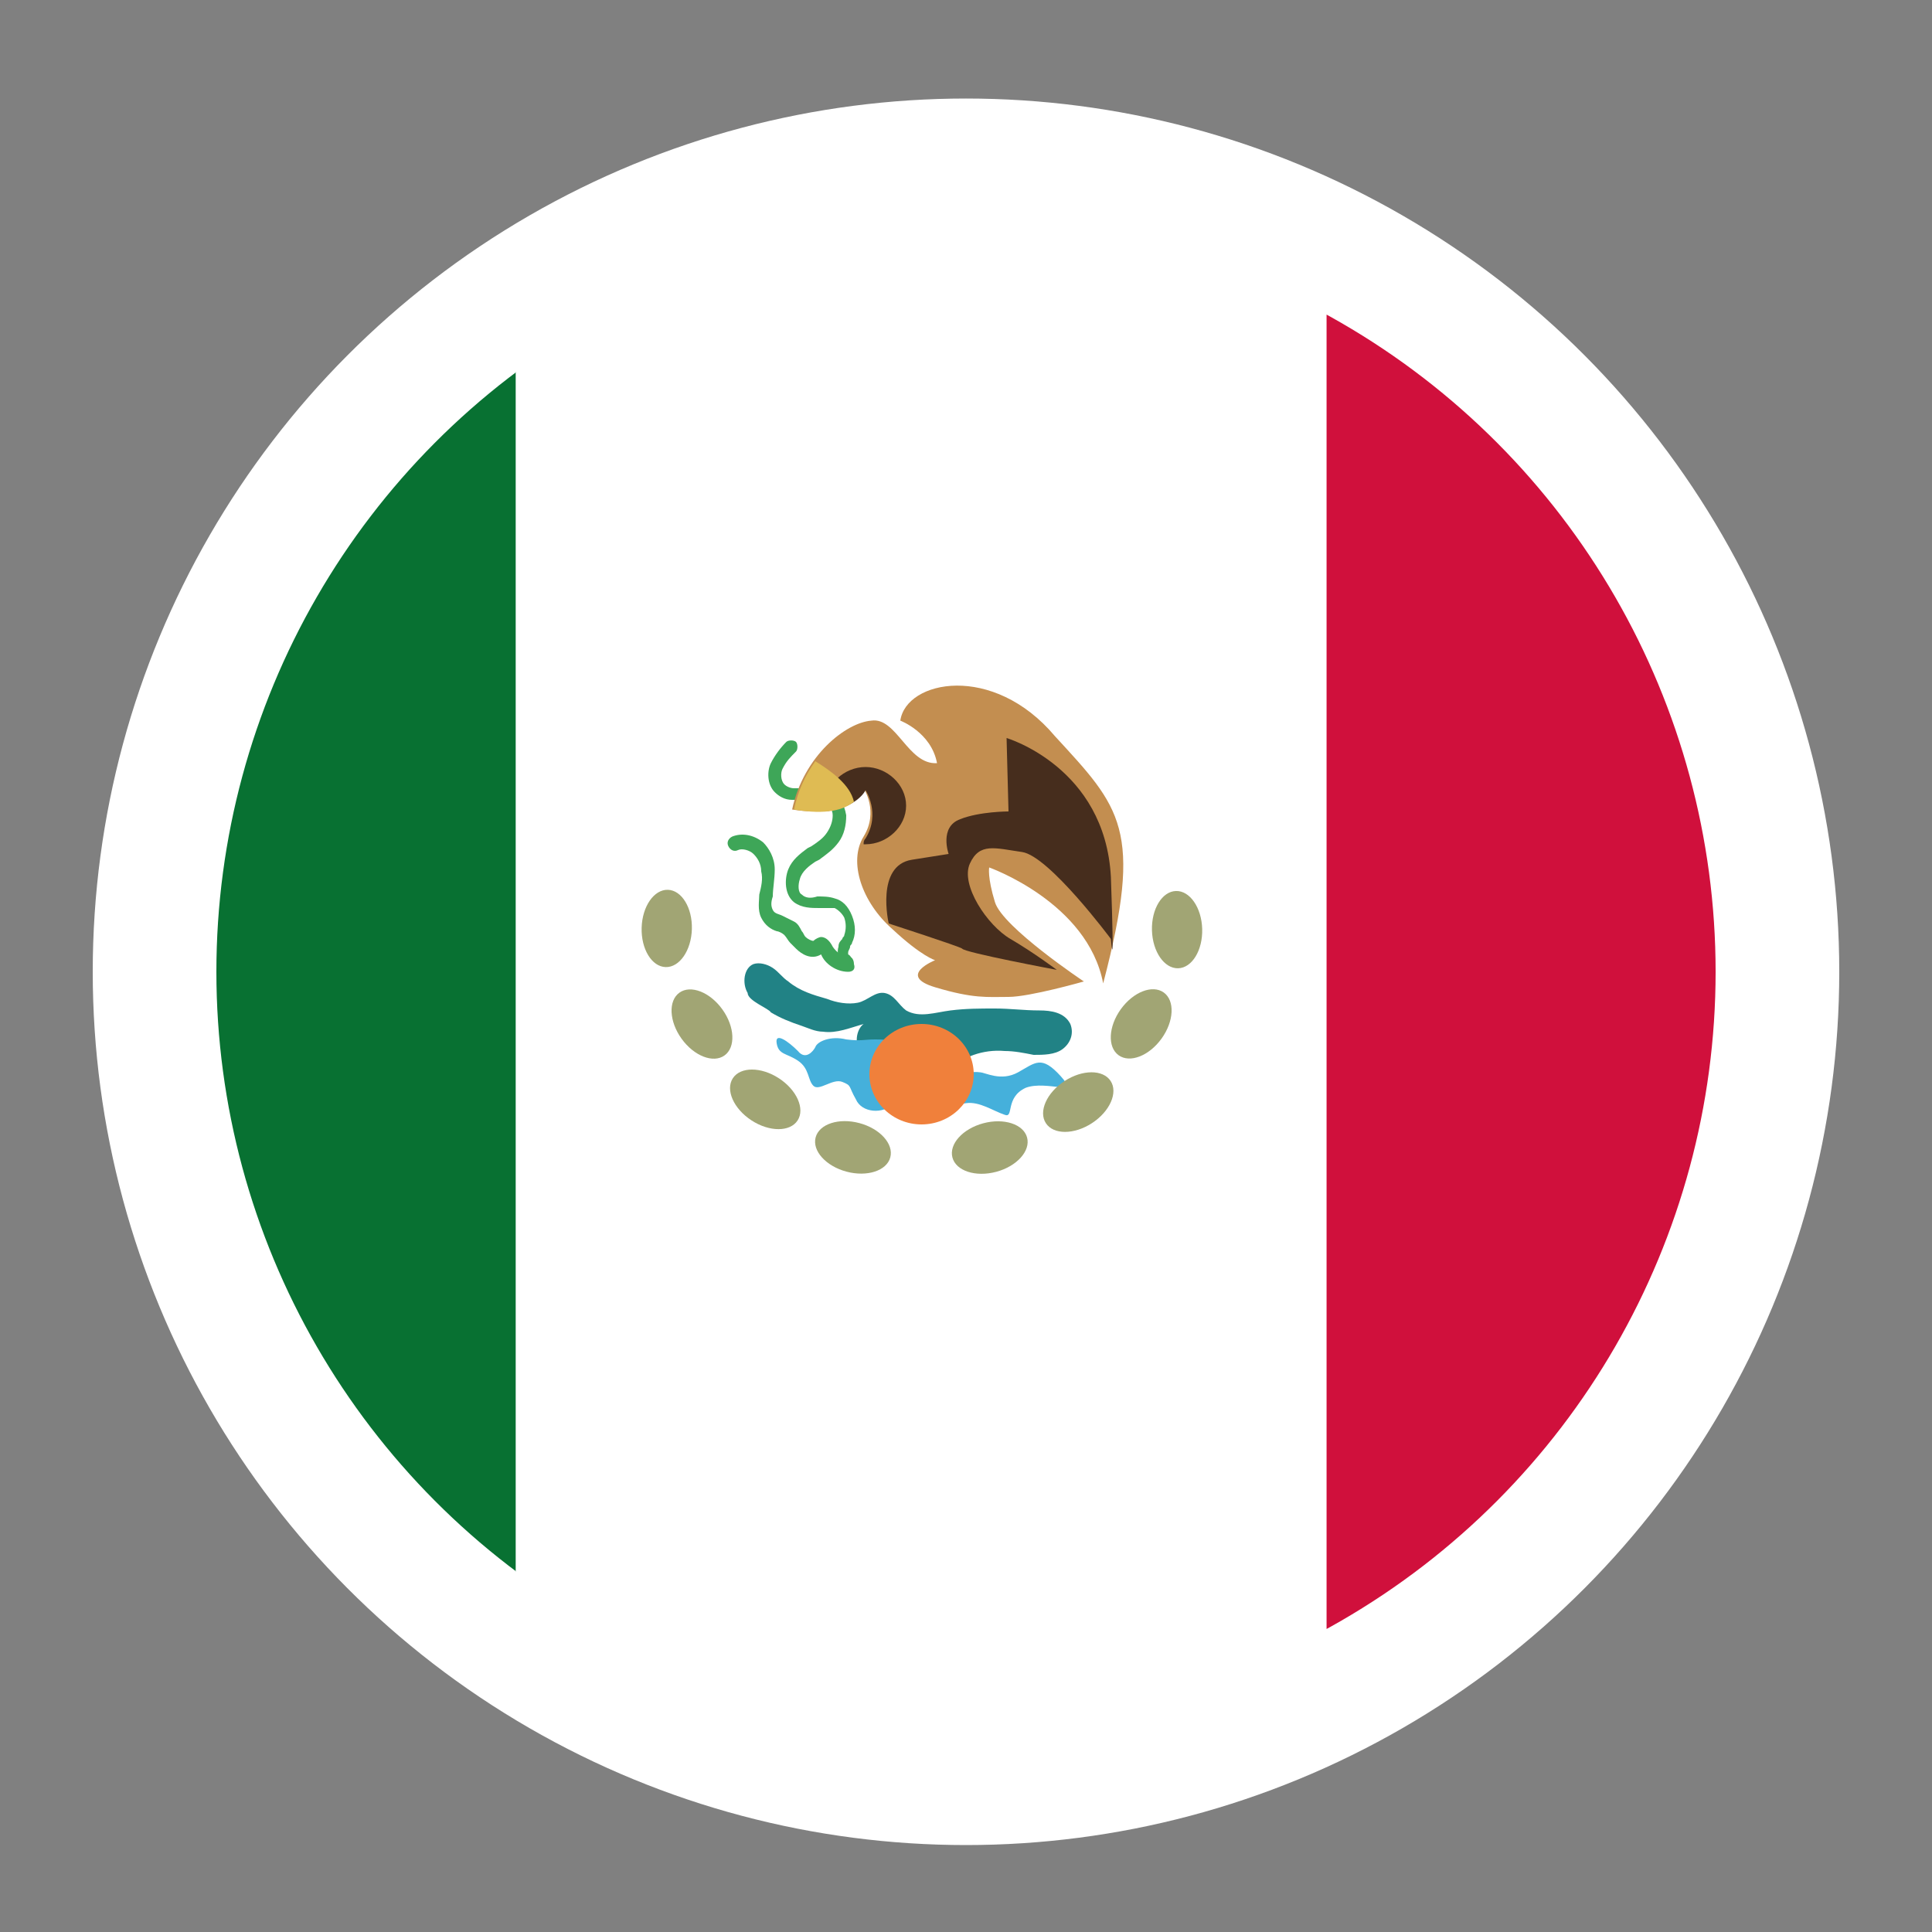 <?xml version="1.0" encoding="UTF-8"?> <!-- Generator: Adobe Illustrator 19.2.1, SVG Export Plug-In . SVG Version: 6.00 Build 0) --> <svg xmlns="http://www.w3.org/2000/svg" xmlns:xlink="http://www.w3.org/1999/xlink" version="1.1" id="Capa_1" x="0px" y="0px" viewBox="0 0 100 100" style="enable-background:new 0 0 100 100;" xml:space="preserve"><rect x="0" y="0" width="100" height="100" fill="#808080" stroke="none"/> <style type="text/css"> .st0{fill:#FFFFFF;} .st1{clip-path:url(#SVGID_2_);} .st2{fill:#087132;} .st3{fill:#D0103C;} .st4{fill:#3EA658;} .st5{fill:#C38E50;} .st6{fill:#462D1D;} .st7{fill:#DFBB53;} .st8{fill:#218285;} .st9{fill:#45B0DB;} .st10{fill:#A1A574;} .st11{fill:#F0803B;} </style> <circle class="st0" cx="50" cy="50.3" r="45.2"></circle> <g> <defs> <circle id="SVGID_1_" cx="50" cy="50.3" r="38.8"></circle> </defs> <clipPath id="SVGID_2_"> <use xlink:href="#SVGID_1_" style="overflow:visible;"></use> </clipPath> <g class="st1"> <g> <rect x="-36.3" y="27.1" transform="matrix(-1.836970e-016 1 -1 -1.836970e-016 53.82 42.428)" class="st2" width="84" height="42"></rect> <rect x="5.7" y="27.1" transform="matrix(-1.836970e-016 1 -1 -1.836970e-016 95.792 0.457)" class="st0" width="84" height="42"></rect> <rect x="47.6" y="27.1" transform="matrix(-1.836970e-016 1 -1 -1.836970e-016 137.763 -41.515)" class="st3" width="84" height="42"></rect> <g> <path class="st4" d="M43.9,49.9c-0.1,0-0.1,0-0.2,0c-0.3-0.2-0.4-0.6-0.3-0.9c0-0.2,0.1-0.3,0.2-0.4c0-0.1,0.1-0.1,0.1-0.2 c0.1-0.3,0.1-0.6,0-0.9c-0.1-0.2-0.3-0.4-0.5-0.5C42.9,47,42.7,47,42.4,47c-0.4,0-0.9,0-1.3-0.3c-0.5-0.4-0.5-1.2-0.3-1.7 c0.2-0.5,0.6-0.8,1-1.1l0.2-0.1c0.3-0.2,0.6-0.4,0.8-0.7c0.2-0.3,0.3-0.6,0.3-0.9c0-0.3-0.2-0.6-0.5-0.7 c-0.2-0.1-0.6-0.1-0.9-0.1c-0.2,0-0.5,0-0.7,0c-0.4,0-0.7-0.2-0.9-0.4c-0.4-0.4-0.4-1.1-0.2-1.5c0.2-0.4,0.5-0.8,0.8-1.1 c0.1-0.1,0.4-0.1,0.5,0c0.1,0.1,0.1,0.4,0,0.5c-0.3,0.3-0.5,0.5-0.7,0.9c-0.1,0.2-0.1,0.6,0.1,0.8c0.1,0.1,0.3,0.2,0.5,0.2 c0.2,0,0.4,0,0.6,0c0.4,0,0.8-0.1,1.2,0.1c0.5,0.2,0.8,0.7,0.9,1.3c0,0.5-0.1,1-0.4,1.4c-0.3,0.4-0.6,0.6-1,0.9l-0.2,0.1 c-0.3,0.2-0.7,0.5-0.8,0.9c-0.1,0.3-0.1,0.7,0.1,0.8c0.2,0.2,0.5,0.2,0.8,0.1c0.3,0,0.6,0,0.9,0.1c0.4,0.1,0.7,0.4,0.9,0.9 c0.2,0.5,0.2,1,0,1.4c0,0.1-0.1,0.1-0.1,0.2c0,0.1-0.1,0.2-0.1,0.3c0,0.1,0,0.1,0,0.1c0.2,0.1,0.2,0.3,0.1,0.5 C44.1,49.9,44,49.9,43.9,49.9z"></path> <path class="st4" d="M43.9,50.3c-0.6,0-1.2-0.4-1.4-0.9c-0.5,0.3-1,0-1.3-0.3c-0.1-0.1-0.2-0.2-0.3-0.3 c-0.1-0.1-0.2-0.3-0.3-0.4c-0.1-0.1-0.3-0.2-0.4-0.2c-0.3-0.1-0.6-0.3-0.8-0.7c-0.2-0.4-0.1-0.9-0.1-1.2 c0.1-0.4,0.2-0.8,0.1-1.2c0-0.4-0.2-0.7-0.4-0.9c-0.2-0.2-0.6-0.3-0.8-0.2c-0.2,0.1-0.4,0-0.5-0.2c-0.1-0.2,0-0.4,0.2-0.5 c0.5-0.2,1.1-0.1,1.6,0.3c0.3,0.3,0.6,0.8,0.6,1.4c0,0.5-0.1,1-0.1,1.4c-0.1,0.3-0.1,0.5,0,0.7c0.1,0.2,0.3,0.2,0.5,0.3 c0.2,0.1,0.4,0.2,0.6,0.3c0.2,0.1,0.3,0.3,0.4,0.5c0.1,0.1,0.1,0.2,0.2,0.3c0.1,0.1,0.3,0.2,0.4,0.2c0.1-0.1,0.3-0.2,0.4-0.2 c0.3,0,0.5,0.3,0.6,0.5c0.2,0.3,0.5,0.5,0.8,0.5c0.2,0,0.3,0.2,0.3,0.4C44.3,50.2,44.1,50.3,43.9,50.3z"></path> <g> <path class="st5" d="M46.6,37.3c0,0,1.6,0.6,1.9,2.2c-1.5,0.1-2.1-2.4-3.4-2.2c-1.3,0.1-3.5,1.8-4.1,4.6 c3.1,0.5,3.7-1.1,3.7-1.1s0.8,1.2,0,2.5c-0.8,1.3-0.1,3.4,1.5,4.8c1.5,1.4,2.2,1.6,2.2,1.6s-2,0.8,0,1.4c2,0.6,2.7,0.5,3.8,0.5 c1.1,0,3.9-0.8,3.9-0.8s-4.2-2.8-4.6-4.1c-0.4-1.3-0.3-1.8-0.3-1.8s5.1,1.8,5.9,6c2.1-8,0.9-9.1-2.5-12.8 C51.4,34.3,46.9,35.2,46.6,37.3z"></path> <path class="st6" d="M52.1,38.2c0,0,5.1,1.5,5.4,7.2c0.2,5.7,0,3.2,0,3.2s-3.2-4.3-4.6-4.5c-1.4-0.2-2.2-0.5-2.7,0.6 c-0.5,1.1,0.9,3.2,2.1,3.9c1.2,0.7,2.4,1.6,2.4,1.6s-4.8-0.9-4.9-1.1C49.7,49,46,47.8,46,47.8s-0.7-3,1.2-3.3 c1.9-0.3,1.9-0.3,1.9-0.3s-0.5-1.4,0.6-1.8c1-0.4,2.5-0.4,2.5-0.4L52.1,38.2z"></path> <path class="st6" d="M44.8,39.7c-1.1,0-2.1,0.9-2.1,2c0,0.1,0,0.2,0,0.3c1.7-0.2,2.1-1.1,2.1-1.1s0.8,1.2,0,2.5 c-0.1,0.1-0.1,0.2-0.1,0.3c0,0,0,0,0.1,0c1.1,0,2.1-0.9,2.1-2C46.9,40.6,45.9,39.7,44.8,39.7z"></path> <path class="st7" d="M42.2,39.4c-0.5,0.7-0.9,1.5-1.1,2.5c1.7,0.3,2.6,0,3.1-0.4C44,40.6,43,39.9,42.2,39.4z"></path> </g> <path class="st8" d="M38.7,51.4c-0.3-0.5-0.2-1.3,0.3-1.5c0.3-0.1,0.7,0,1,0.2c0.3,0.2,0.5,0.5,0.8,0.7c0.6,0.5,1.3,0.7,2,0.9 c0.5,0.2,1.1,0.3,1.6,0.2c0.5-0.1,0.9-0.6,1.4-0.5c0.5,0.1,0.7,0.6,1.1,0.9c0.7,0.4,1.5,0.1,2.3,0c0.8-0.1,1.5-0.1,2.3-0.1 c0.8,0,1.5,0.1,2.3,0.1c0.6,0,1.3,0.1,1.6,0.7c0.2,0.5,0,1-0.4,1.3c-0.4,0.3-1,0.3-1.5,0.3c-0.5-0.1-1-0.2-1.5-0.2 c-1.1-0.1-2.2,0.3-2.9,1c-0.2,0.2-0.4,0.5-0.7,0.6c-0.3,0.2-0.6,0.3-0.9,0.1c-0.3-0.2-0.5-0.6-0.4-0.9c0.1-0.4,0.3-0.7,0.5-1 c-0.5,0.3-1,0.6-1.5,0.7c-0.5,0.1-1.2,0-1.5-0.4c-0.4-0.4-0.3-1.2,0.1-1.5c-0.7,0.2-1.4,0.5-2.1,0.4c-0.4,0-0.8-0.2-1.1-0.3 c-0.6-0.2-1.1-0.4-1.6-0.7C39.8,52.2,38.7,51.8,38.7,51.4z"></path> <path class="st9" d="M48.5,55.9c-1.3-0.8-2.1-1.5-2.4-1.8c-0.3-0.3-0.2-0.3-0.8-0.3c-0.6,0-0.7,0.1-1.5,0 c-0.8-0.2-1.5,0.1-1.6,0.4c-0.1,0.2-0.5,0.7-0.9,0.2c-0.5-0.5-1.2-1-1.1-0.4c0.1,0.6,0.5,0.5,1.1,0.9c0.6,0.4,0.5,1,0.8,1.3 c0.3,0.3,1-0.4,1.5-0.2c0.5,0.2,0.3,0.2,0.7,0.9c0.3,0.7,1.4,0.8,2,0.2c0.6-0.6,0.5-1.4,1.6-0.5s1.4,0.6,2.1,0.5 c0.7-0.1,1.4,0.4,2,0.6c0.5,0.2,0-0.9,1.1-1.4c1.1-0.4,2.8,0.5,1.8-0.6c-1-1.1-1.3-0.7-2.2-0.2c-0.9,0.5-1.7,0-2,0 C50.1,55.4,48.5,55.9,48.5,55.9z"></path> <g> <ellipse transform="matrix(0.259 -0.966 0.966 0.259 -24.653 86.604)" class="st10" cx="44.1" cy="59.4" rx="1.3" ry="2"></ellipse> <ellipse transform="matrix(0.546 -0.838 0.838 0.546 -29.78 58.965)" class="st10" cx="39.6" cy="57" rx="1.3" ry="2"></ellipse> <ellipse transform="matrix(0.812 -0.584 0.584 0.812 -24.094 31.168)" class="st10" cx="36.3" cy="53" rx="1.3" ry="2"></ellipse> <ellipse transform="matrix(2.858905e-002 -1 1 2.858905e-002 -14.575 81.181)" class="st10" cx="34.5" cy="48.1" rx="2" ry="1.3"></ellipse> </g> <g> <ellipse transform="matrix(0.966 -0.259 0.259 0.966 -13.614 15.277)" class="st10" cx="51.2" cy="59.4" rx="2" ry="1.3"></ellipse> <ellipse transform="matrix(0.838 -0.546 0.546 0.838 -22.072 39.745)" class="st10" cx="55.8" cy="57" rx="2" ry="1.3"></ellipse> <ellipse transform="matrix(0.584 -0.812 0.812 0.584 -18.424 69.952)" class="st10" cx="59" cy="53" rx="2" ry="1.3"></ellipse> <ellipse transform="matrix(1 -2.858905e-002 2.858905e-002 1 -1.35 1.759)" class="st10" cx="60.9" cy="48.1" rx="1.3" ry="2"></ellipse> </g> <ellipse class="st11" cx="47.7" cy="55.6" rx="2.7" ry="2.6"></ellipse> </g> </g> </g> </g> </svg> 